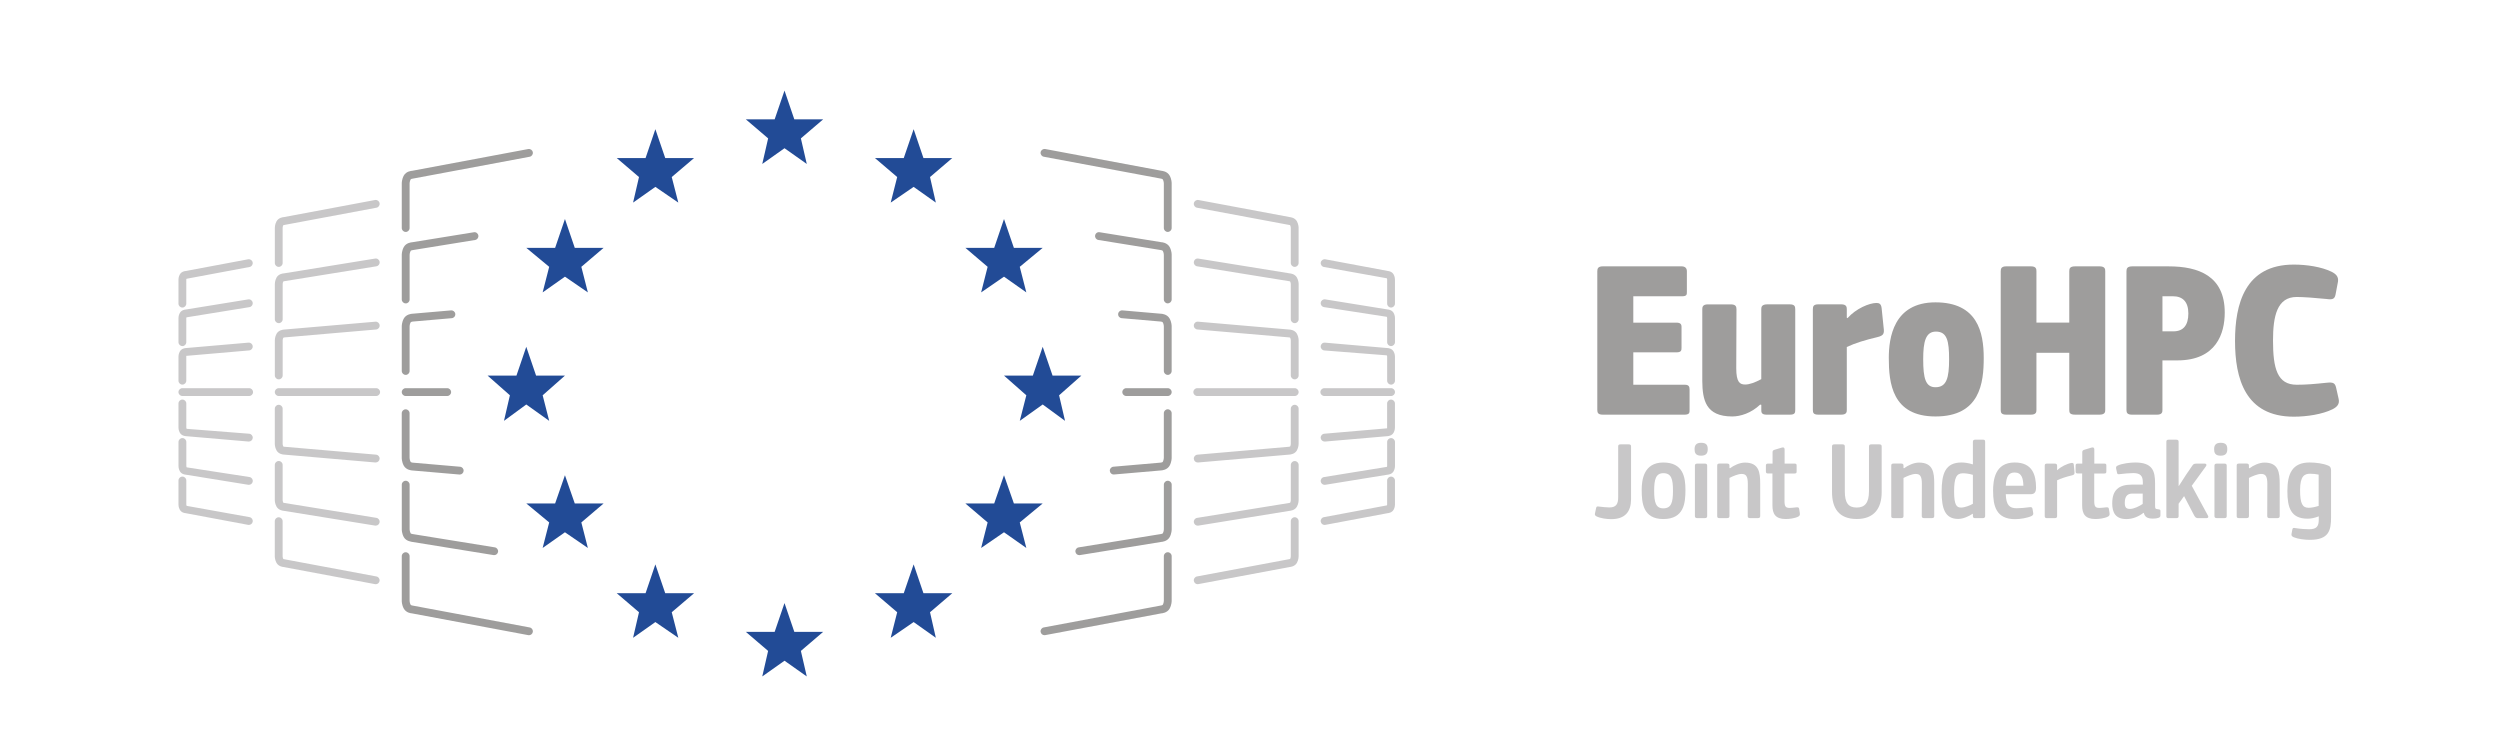 <?xml version="1.0" encoding="UTF-8"?><svg id="LOGOS_VARIABLES" xmlns="http://www.w3.org/2000/svg" xmlns:xlink="http://www.w3.org/1999/xlink" viewBox="0 0 122.485 36.85"><defs><style>.cls-1{clip-path:url(#clippath);}.cls-2{fill:none;}.cls-2,.cls-3,.cls-4,.cls-5{stroke-width:0px;}.cls-6{clip-path:url(#clippath-1);}.cls-3{fill:#224b96;}.cls-4{fill:#c8c7c8;}.cls-5{fill:#9e9d9c;}</style><clipPath id="clippath"><rect class="cls-2" x="7.569" y="3.43" width="108.199" height="30.719"/></clipPath><clipPath id="clippath-1"><rect class="cls-2" x="7.569" y="3.43" width="108.199" height="30.719"/></clipPath></defs><g id="EU_EURO_HPC"><g class="cls-1"><polygon class="cls-3" points="38.436 4.437 37.953 5.848 36.542 5.848 37.634 6.78 37.346 8.033 38.436 7.262 39.527 8.033 39.238 6.78 40.329 5.848 38.917 5.848 38.436 4.437"/><polygon class="cls-3" points="37.953 30.958 36.542 30.958 37.633 31.891 37.346 33.142 38.436 32.371 39.527 33.142 39.238 31.891 40.329 30.958 38.917 30.958 38.436 29.546 37.953 30.958"/><polygon class="cls-3" points="25.784 16.991 25.303 18.403 23.89 18.403 24.982 19.367 24.692 20.619 25.784 19.817 26.907 20.619 26.587 19.367 27.679 18.403 26.265 18.403 25.784 16.991"/><polygon class="cls-3" points="51.086 16.991 50.603 18.403 49.191 18.403 50.284 19.367 49.963 20.619 51.086 19.817 52.18 20.619 51.889 19.367 52.98 18.403 51.569 18.403 51.086 16.991"/><polygon class="cls-3" points="32.109 6.329 31.629 7.743 30.216 7.743 31.307 8.674 31.017 9.926 32.109 9.156 33.233 9.926 32.911 8.674 34.006 7.743 32.592 7.743 32.109 6.329"/><polygon class="cls-3" points="44.763 6.329 44.279 7.743 42.866 7.743 43.957 8.674 43.639 9.926 44.763 9.156 45.85 9.926 45.565 8.674 46.656 7.743 45.243 7.743 44.763 6.329"/><polygon class="cls-3" points="32.109 27.651 31.629 29.064 30.216 29.064 31.307 29.996 31.017 31.248 32.109 30.477 33.233 31.248 32.911 29.996 34.006 29.064 32.592 29.064 32.109 27.651"/><polygon class="cls-3" points="44.763 27.651 44.279 29.064 42.866 29.064 43.957 29.996 43.639 31.248 44.763 30.477 45.85 31.248 45.565 29.996 46.656 29.064 45.243 29.064 44.763 27.651"/><polygon class="cls-3" points="27.679 10.73 27.198 12.143 25.785 12.143 26.907 13.073 26.586 14.326 27.679 13.555 28.802 14.326 28.482 13.073 29.574 12.143 28.16 12.143 27.679 10.73"/><polygon class="cls-3" points="49.19 10.73 48.71 12.143 47.297 12.143 48.388 13.073 48.069 14.326 49.19 13.555 50.284 14.326 49.962 13.073 51.086 12.143 49.674 12.143 49.19 10.73"/><polygon class="cls-3" points="27.679 23.283 27.198 24.666 25.785 24.666 26.907 25.596 26.586 26.847 27.679 26.078 28.802 26.847 28.482 25.596 29.574 24.666 28.16 24.666 27.679 23.283"/><polygon class="cls-3" points="49.19 23.283 48.71 24.666 47.297 24.666 48.388 25.596 48.069 26.847 49.19 26.078 50.284 26.847 49.962 25.596 51.086 24.666 49.674 24.666 49.19 23.283"/><g class="cls-6"><path class="cls-4" d="m12.191,25.719c-.011,0-.024-.001-.036-.004l-3.079-.576c-.016,0-.183-.015-.268-.169-.064-.117-.065-.232-.064-.254v-1.174c0-.106.086-.192.192-.192s.192.086.192.192v1.177c0,.01.004.041.017.065l3.081.553c.105.02.173.119.154.224-.017.092-.098.157-.189.157"/><path class="cls-4" d="m12.191,23.754c-.01,0-.02,0-.031-.003l-3.079-.498h0c-.017,0-.188-.018-.272-.17-.064-.117-.065-.232-.064-.254v-1.174c0-.106.086-.192.192-.192s.192.086.192.192v1.178c0,.01.004.04.017.064l3.077.475c.105.017.176.115.159.22-.015.094-.096.161-.189.161"/><path class="cls-4" d="m12.191,21.633c-.005,0-.011,0-.017,0l-3.079-.265c-.028-.001-.202-.019-.287-.173-.064-.116-.065-.232-.064-.253v-1.174c0-.106.086-.192.192-.192s.192.086.192.192v1.178c0,.01.004.04.017.064l3.063.24c.105.009.184.102.175.208-.009.1-.093.175-.191.175"/><path class="cls-4" d="m12.206,19.402h-3.27c-.106,0-.193-.086-.193-.192s.087-.192.193-.192h3.27c.106,0,.192.086.192.192s-.086.192-.192.192"/><path class="cls-4" d="m8.936,15.068c-.106,0-.192-.086-.192-.192v-1.177c0-.018,0-.133.064-.249.085-.154.259-.171.293-.173l3.054-.573c.104-.019.205.049.224.153.019.105-.049.205-.154.224l-3.079.576c-.015.001-.019.032-.019.041v1.178c0,.106-.086.192-.192.192"/><path class="cls-4" d="m8.936,16.956c-.106,0-.192-.086-.192-.192v-1.177c0-.018,0-.133.064-.249.085-.154.259-.171.293-.173l3.058-.496c.107-.019.203.054.221.159.017.105-.054.203-.159.22l-3.079.499c-.011,0-.015.031-.015.041v1.178c0,.106-.086.192-.192.192"/><path class="cls-4" d="m8.936,18.844c-.106,0-.192-.086-.192-.192v-1.177c0-.018,0-.133.064-.249.085-.154.259-.171.293-.173l3.073-.266c.107-.008.198.069.207.175.01.106-.069.198-.175.207l-3.079.266s0,.029,0,.038v1.178c0,.106-.086.192-.192.192"/><path class="cls-4" d="m18.408,28.623c-.012,0-.024-.001-.036-.004l-4.495-.841s-.227-.014-.331-.203c-.084-.153-.084-.309-.083-.325v-1.715c0-.106.086-.192.192-.192s.192.086.192.192v1.719s0,.073.036.136c.003.001.033.008.039.008l4.52.845c.105.019.173.119.154.224-.017.092-.098.157-.189.157"/><path class="cls-4" d="m18.408,25.754c-.01,0-.02,0-.032-.003l-4.494-.727s-.231-.015-.335-.205c-.084-.153-.084-.308-.083-.325v-1.715c0-.107.086-.192.192-.192s.192.085.192.192v1.718s0,.073.036.136c.003,0,.026.007.043.008l4.512.73c.105.017.175.115.159.22-.015.094-.096.161-.189.161"/><path class="cls-4" d="m18.408,22.659c-.006,0-.011,0-.017,0l-4.495-.388c-.019,0-.246-.018-.349-.206-.084-.153-.084-.308-.083-.326v-1.715c0-.106.086-.192.192-.192s.192.086.192.192v1.719s0,.073.036.136c.003.001.033.008.039.008l4.501.388c.106.009.185.102.175.208-.009.1-.093.175-.191.175"/><path class="cls-4" d="m18.43,19.402h-4.774c-.106,0-.192-.086-.192-.192s.086-.192.192-.192h4.774c.106,0,.192.086.192.192s-.086.192-.192.192"/><path class="cls-4" d="m13.657,13.076c-.106,0-.192-.086-.192-.192v-1.719c0-.013-.001-.168.083-.322.103-.186.33-.205.356-.206l4.469-.838c.105-.018.205.049.224.154.02.105-.049.205-.154.224l-4.495.841c-.038.004-.062.012-.069.018-.03.056-.031.127-.031.127v1.721c0,.106-.086.192-.192.192"/><path class="cls-4" d="m13.657,15.832c-.106,0-.192-.086-.192-.192v-1.718c0-.013-.001-.168.083-.322.103-.188.33-.205.356-.206l4.474-.726c.107-.02.203.054.221.159.017.104-.054.203-.159.22l-4.495.727c-.034.004-.058.011-.065.018-.03.056-.031.127-.031.128v1.721c0,.106-.086.192-.192.192"/><path class="cls-4" d="m13.657,18.587c-.106,0-.192-.086-.192-.192v-1.719c0-.013-.001-.168.083-.321.103-.187.33-.205.356-.207l4.488-.387c.106-.01.199.068.208.175.009.106-.069.199-.175.208l-4.495.388c-.019.001-.043.009-.05.015-.03.056-.031.127-.031.127v1.721c0,.106-.086.192-.192.192"/><path class="cls-5" d="m25.915,31.121c-.012,0-.024-.001-.036-.003l-5.712-1.069c-.006.003-.266-.018-.384-.232-.101-.183-.1-.367-.099-.388v-2.18c0-.107.086-.192.192-.192s.192.085.192.192v2.184s0,.105.052.198c.01.019.068.036.093.038l5.737,1.072c.105.019.173.119.154.224-.017.092-.098.157-.189.157"/><path class="cls-5" d="m24.211,27.199c-.01,0-.02,0-.031-.003l-4.008-.649c.006-.008-.271-.019-.389-.233-.1-.182-.099-.367-.098-.388v-2.18c0-.106.086-.192.192-.192s.192.086.192.192v2.184s0,.106.051.198c.01.018.068.036.094.037l4.029.652c.105.017.175.115.159.22-.015.094-.096.161-.189.161"/><path class="cls-5" d="m22.523,23.249c-.006,0-.011,0-.017,0l-2.321-.2c-.023-.001-.285-.022-.403-.235-.1-.183-.099-.367-.099-.388v-2.18c0-.106.087-.192.192-.192.107,0,.192.086.192.192v2.184s0,.106.052.198c.01.019.068.036.093.038l2.327.201c.106.009.185.102.175.208-.009.1-.093.175-.191.175"/><path class="cls-5" d="m21.91,19.402h-2.034c-.106,0-.192-.086-.192-.192s.087-.192.192-.192h2.034c.106,0,.192.086.192.192s-.086.192-.192.192"/><path class="cls-5" d="m19.876,11.363c-.106,0-.192-.086-.192-.192v-2.184c0-.016-.001-.202.099-.384.117-.214.379-.234.409-.235l5.688-1.066c.103-.018.205.05.224.154.02.104-.049.204-.154.224l-5.712,1.069c-.058.005-.109.024-.118.041-.051.091-.052.193-.052.194v2.189c0,.106-.086.192-.192.192"/><path class="cls-5" d="m19.876,14.864c-.106,0-.192-.086-.192-.192v-2.184c0-.016-.001-.201.099-.383.117-.214.379-.234.409-.236l3.023-.49c.106-.02.203.054.221.159.017.105-.054.203-.159.22l-3.043.493c-.053.005-.104.023-.113.04-.052.094-.052.195-.052.196v2.187c0,.106-.086.192-.192.192"/><path class="cls-5" d="m19.876,18.367c-.106,0-.192-.086-.192-.192v-2.184c0-.016-.001-.201.099-.383.117-.214.379-.234.409-.236l1.907-.165c.106-.008.199.069.208.175.009.106-.069.199-.175.207l-1.913.166c-.039.003-.09.021-.099.038-.052.094-.052.195-.052.196v2.187c0,.106-.086.192-.192.192"/><path class="cls-4" d="m64.898,25.719c-.091,0-.171-.064-.189-.157-.02-.105.049-.205.154-.224l3.078-.576c.015-.001.019-.032.02-.041v-1.178c0-.106.086-.192.192-.192s.192.086.192.192v1.177c0,.018,0,.133-.064.249-.085.154-.26.171-.294.173l-3.054.573c-.012.002-.024.004-.036.004"/><path class="cls-4" d="m64.898,23.754c-.093,0-.174-.067-.189-.161-.017-.105.054-.203.159-.22l3.079-.499c.01,0,.014-.031.015-.04v-1.178c0-.106.086-.192.192-.192s.192.086.192.192v1.178c0,.017,0,.133-.064.249-.085.155-.26.171-.294.173l-3.058.496c-.011.002-.022.003-.031.003"/><path class="cls-4" d="m64.898,21.633c-.099,0-.182-.076-.192-.175-.009-.106.07-.199.175-.208l3.079-.265s0-.03,0-.038v-1.178c0-.106.086-.192.192-.192s.192.086.192.192v1.178c0,.018,0,.134-.064.249-.085.154-.26.172-.294.173l-3.073.265c-.005,0-.011,0-.017,0"/><path class="cls-4" d="m68.154,19.402h-3.27c-.106,0-.193-.086-.193-.192s.087-.192.193-.192h3.27c.106,0,.192.086.192.192s-.086.192-.192.192"/><path class="cls-4" d="m68.154,15.068c-.106,0-.192-.086-.192-.192v-1.177c0-.01-.003-.041-.017-.065l-3.081-.553c-.105-.02-.173-.119-.154-.224.019-.103.122-.172.224-.153l3.079.575c.009,0,.183.016.268.17.064.117.065.232.064.253v1.174c0,.106-.086.192-.192.192"/><path class="cls-4" d="m68.154,16.956c-.106,0-.192-.086-.192-.192v-1.177c0-.01-.003-.041-.017-.065l-3.077-.475c-.105-.017-.176-.115-.159-.22.018-.105.114-.177.221-.159l3.079.498c.014,0,.188.017.273.17.064.117.065.232.064.254v1.174c0,.106-.086.192-.192.192"/><path class="cls-4" d="m68.154,18.844c-.106,0-.192-.086-.192-.192v-1.177c0-.01-.003-.041-.017-.065l-3.063-.24c-.105-.009-.184-.102-.175-.207.008-.106.098-.184.208-.175l3.079.266c.028.001.202.018.287.172.064.117.065.232.064.254v1.174c0,.106-.086.192-.192.192"/><path class="cls-4" d="m58.681,28.623c-.091,0-.171-.064-.189-.157-.02-.105.049-.205.154-.224l4.495-.842c.038-.004.062-.011.069-.018.03-.056.031-.127.031-.128v-1.721c0-.106.086-.192.192-.192s.192.086.192.192v1.719c0,.013.001.168-.083.321-.103.188-.33.205-.356.207l-4.469.837c-.012.002-.024.004-.036.004"/><path class="cls-4" d="m58.681,25.754c-.093,0-.174-.067-.189-.161-.017-.105.054-.203.159-.22l4.495-.728c.034-.003.058-.011.065-.017.03-.056.031-.126.031-.127v-1.72c0-.107.086-.192.192-.192s.192.085.192.192v1.718c0,.013.001.168-.083.321-.103.188-.33.205-.355.207l-4.474.725c-.011.002-.022.003-.031.003"/><path class="cls-4" d="m58.681,22.659c-.099,0-.182-.075-.191-.175-.009-.106.069-.199.175-.208l4.495-.388c.02-.002.043-.008.05-.015.03-.057.031-.127.031-.128v-1.721c0-.106.086-.192.192-.192s.192.086.192.192v1.719c0,.013.001.168-.083.321-.103.188-.33.205-.356.207l-4.488.388c-.005,0-.011,0-.017,0"/><path class="cls-4" d="m63.433,19.402h-4.774c-.106,0-.192-.086-.192-.192s.086-.192.192-.192h4.774c.106,0,.192.086.192.192s-.086.192-.192.192"/><path class="cls-4" d="m63.433,13.076c-.106,0-.192-.086-.192-.192v-1.719s0-.073-.036-.136c-.003.002-.026-.007-.043-.008l-4.516-.844c-.105-.02-.174-.119-.154-.224.02-.104.122-.171.224-.154l4.495.841s.227.017.33.203c.084.154.084.309.083.326v1.715c0,.106-.086.192-.192.192"/><path class="cls-4" d="m63.433,15.832c-.106,0-.192-.086-.192-.192v-1.718s0-.073-.036-.136c-.004-.001-.034-.008-.039-.008l-4.515-.73c-.105-.017-.176-.116-.159-.22.017-.106.113-.179.221-.159l4.495.728s.231.015.335.204c.084.154.084.309.083.326v1.714c0,.106-.086.192-.192.192"/><path class="cls-4" d="m63.433,18.587c-.106,0-.192-.086-.192-.192v-1.719s0-.073-.036-.136c-.004,0-.027-.008-.043-.009l-4.497-.388c-.106-.009-.185-.102-.175-.208.009-.106.099-.185.208-.175l4.494.388c.02,0,.246.019.35.206.084.154.084.308.083.326v1.715c0,.106-.086.192-.192.192"/><path class="cls-5" d="m51.174,31.121c-.091,0-.171-.064-.189-.157-.02-.105.049-.205.154-.224l5.712-1.069c.058-.006.109-.024.119-.041.05-.093.051-.195.051-.195v-2.187c0-.107.086-.192.192-.192s.192.085.192.192v2.184c0,.016.001.201-.099.384-.119.214-.38.234-.409.235l-5.688,1.066c-.012.002-.025.003-.036.003"/><path class="cls-5" d="m52.879,27.199c-.093,0-.174-.067-.189-.161-.017-.105.054-.203.159-.22l4.008-.65c.054-.004.104-.022.114-.039.051-.093.051-.195.051-.196v-2.187c0-.106.086-.192.192-.192s.192.086.192.192v2.184c0,.017.001.201-.098.384-.119.214-.38.235-.409.236l-3.987.646c-.011.002-.022.003-.032.003"/><path class="cls-5" d="m54.566,23.249c-.098,0-.182-.075-.191-.175-.009-.106.07-.199.175-.208l2.32-.201c.038-.003.09-.02.099-.038.051-.093.052-.195.052-.196v-2.187c0-.106.085-.192.192-.192.105,0,.192.086.192.192v2.184c0,.017,0,.201-.099.384-.119.214-.38.234-.409.235l-2.314.2c-.006,0-.011,0-.017,0"/><path class="cls-5" d="m57.213,19.402h-2.034c-.105,0-.192-.086-.192-.192s.087-.192.192-.192h2.034c.106,0,.192.086.192.192s-.086.192-.192.192"/><path class="cls-5" d="m57.213,11.363c-.106,0-.192-.086-.192-.192v-2.184s0-.106-.052-.199c-.01-.017-.068-.035-.093-.037l-5.737-1.072c-.105-.02-.173-.12-.154-.224.02-.104.122-.172.225-.154l5.713,1.069c.009.002.265.019.383.233.101.182.1.367.099.388v2.18c0,.106-.086.192-.192.192"/><path class="cls-5" d="m57.213,14.864c-.106,0-.192-.086-.192-.192v-2.184s0-.105-.052-.198c-.009-.017-.06-.035-.095-.038l-3.061-.495c-.105-.017-.176-.115-.159-.22.017-.105.113-.179.221-.159l3.043.492c-.005-.007.27.019.388.233.101.183.1.367.099.388v2.18c0,.106-.086.192-.192.192"/><path class="cls-5" d="m57.213,18.367c-.106,0-.192-.086-.192-.192v-2.184s0-.105-.052-.198c-.009-.017-.06-.035-.095-.038l-1.917-.166c-.106-.008-.184-.101-.175-.207.009-.106.1-.183.208-.175l1.913.166c.023.001.284.021.402.236.101.183.1.367.099.388v2.18c0,.106-.086.192-.192.192"/><path class="cls-4" d="m78.938,25.435c-.213,0-.518-.038-.72-.136-.082-.044-.088-.087-.071-.159l.054-.251c.017-.076.044-.082.131-.071.191.022.376.044.524.044.332,0,.425-.18.425-.491v-2.497c0-.071.027-.103.119-.103h.393c.098,0,.119.038.119.103v2.596c-.005.605-.295.966-.976.966"/><path class="cls-4" d="m81.491,25.43c-.987,0-1.058-.785-1.058-1.423,0-.475.088-1.347,1.058-1.347s1.086.714,1.086,1.347c0,.638-.071,1.423-1.086,1.423m.006-2.247c-.371,0-.453.305-.453.861,0,.573.082.862.447.862.393,0,.475-.289.475-.862,0-.567-.077-.861-.47-.861"/><path class="cls-4" d="m83.341,22.326c-.279,0-.317-.158-.317-.321,0-.175.066-.311.317-.311.273,0,.327.126.327.311,0,.169-.049.321-.327.321m.185,3.059h-.361c-.092,0-.125-.033-.125-.104v-2.465c0-.071.033-.103.125-.103h.361c.093,0,.115.043.115.103v2.465c0,.061-.022.104-.115.104"/><path class="cls-4" d="m84.76,22.942c.185-.142.48-.278.731-.278.693,0,.748.486.748,1.037v1.581c0,.06-.022.103-.115.103h-.381c-.082,0-.115-.032-.115-.103,0-.228.005-1.352.005-1.576,0-.387-.098-.486-.305-.486-.175,0-.426.11-.594.196v1.865c0,.06-.022.103-.115.103h-.377c-.087,0-.109-.032-.109-.103v-2.465c0-.071.022-.104.109-.104h.382c.082,0,.109.038.109.104v.115l.027.01Z"/><path class="cls-4" d="m88.181,25.151c.017.093-.027.131-.076.159-.18.092-.453.119-.616.119-.508,0-.65-.256-.65-.671v-1.56h-.212c-.087,0-.109-.033-.109-.109v-.267c0-.076.022-.109.109-.109h.218v-.567c0-.071.049-.098.115-.115l.344-.103c.082-.022.131.005.131.092v.693h.485c.098,0,.104.038.104.109v.262c0,.076-.006.115-.104.115h-.49v1.331c0,.284.049.355.261.355.06,0,.218-.016.317-.028.109-.011.131.012.142.087l.033.207Z"/><path class="cls-4" d="m91.569,24.071v-2.193c0-.076.027-.108.126-.108h.371c.103,0,.125.038.125.108v2.231c0,.802-.376,1.319-1.222,1.319-.889,0-1.211-.545-1.211-1.319v-2.231c0-.076.027-.108.131-.108h.371c.103,0,.125.038.125.108v2.193c0,.562.169.796.583.796.409,0,.6-.245.6-.796"/><path class="cls-4" d="m93.288,22.942c.185-.142.48-.278.731-.278.693,0,.747.486.747,1.037v1.581c0,.06-.022.103-.115.103h-.381c-.082,0-.115-.032-.115-.103,0-.228.005-1.352.005-1.576,0-.387-.098-.486-.305-.486-.175,0-.426.11-.595.196v1.865c0,.06-.022.103-.115.103h-.376c-.087,0-.109-.032-.109-.103v-2.465c0-.071.022-.104.109-.104h.382c.082,0,.109.038.109.104v.115l.027.01Z"/><path class="cls-4" d="m96.66,22.735v-1.086c0-.071.028-.109.126-.109h.365c.098,0,.109.044.109.109v3.633c0,.054-.027.104-.109.104h-.381c-.082,0-.11-.033-.11-.104v-.104s-.01-.005-.016-.005c-.174.119-.457.251-.703.251-.649,0-.812-.507-.812-1.331,0-.888.179-1.434.976-1.434.142,0,.349.027.546.092l.01-.016Zm-.578,2.133c.169,0,.447-.104.578-.186v-1.418c-.201-.059-.376-.076-.49-.076-.311,0-.431.213-.431.889,0,.687.131.791.344.791"/><path class="cls-4" d="m97.649,24.061c0-.529.082-1.402,1.058-1.402.888,0,1.041.633,1.047,1.222,0,.207-.054.333-.273.333h-1.21c.017.534.18.687.534.687.175,0,.409-.021.611-.049.082-.01.147-.017.164.076l.033.191c.016.076-.005.125-.082.164-.196.093-.551.153-.801.153-.938,0-1.08-.655-1.08-1.375m.622-.262h.861c-.01-.354-.076-.649-.43-.649-.295,0-.414.202-.431.649"/><path class="cls-4" d="m101.637,23.123c.011.093-.006.136-.109.163-.295.07-.578.163-.742.245v1.751c0,.06-.022.104-.115.104h-.382c-.082,0-.109-.033-.109-.104v-2.465c0-.071.027-.103.109-.103h.377c.098,0,.12.043.12.103v.207l.011.011c.169-.169.48-.321.699-.355.07-.005.103.017.109.098l.033.344Z"/><path class="cls-4" d="m103.355,25.151c.017.093-.027.131-.076.159-.18.092-.453.119-.616.119-.508,0-.65-.256-.65-.671v-1.56h-.212c-.087,0-.109-.033-.109-.109v-.267c0-.076.022-.109.109-.109h.218v-.567c0-.071.049-.098.115-.115l.344-.103c.082-.022.131.005.131.092v.693h.486c.098,0,.104.038.104.109v.262c0,.076-.006.115-.104.115h-.49v1.331c0,.284.049.355.261.355.06,0,.218-.016.317-.028.109-.011.131.012.142.087l.033.207Z"/><path class="cls-4" d="m103.487,24.655c0-.643.321-.911.948-.911h.551v-.12c0-.311-.126-.446-.469-.446-.18,0-.457.027-.687.054-.071.011-.098-.01-.109-.076l-.044-.202c-.011-.06,0-.109.071-.142.207-.103.627-.153.861-.153.851,0,.977.409.977,1.025v1.02c0,.213,0,.235.147.246.092.011.115.027.115.082v.212c0,.055-.017.103-.093.126-.071.027-.163.038-.273.038-.268,0-.398-.076-.447-.278-.006,0-.011-.005-.017-.005-.229.18-.529.306-.834.306-.535,0-.698-.316-.698-.775m1.494-.474h-.507c-.207,0-.371.098-.371.447,0,.229.065.305.256.305s.464-.136.622-.245v-.507Z"/><path class="cls-4" d="m106.739,24.677v.611c0,.06-.022.098-.115.098h-.376c-.082,0-.109-.028-.109-.098v-3.643c0-.071.027-.103.109-.103h.376c.093,0,.115.043.115.103v2.16c.006,0,.006.005.011.005.3-.479.436-.671.665-1.003.043-.06.076-.092.191-.092h.421c.076,0,.098.065.054.125l-.698.96.796,1.467c.038.055.006.12-.07.12h-.409c-.147,0-.175-.093-.235-.202l-.458-.878c-.092.12-.179.246-.267.371"/><path class="cls-4" d="m108.796,22.326c-.279,0-.317-.158-.317-.321,0-.175.066-.311.317-.311.273,0,.327.126.327.311,0,.169-.049.321-.327.321m.185,3.059h-.361c-.092,0-.125-.033-.125-.104v-2.465c0-.071.033-.103.125-.103h.361c.093,0,.115.043.115.103v2.465c0,.061-.022.104-.115.104"/><path class="cls-4" d="m110.214,22.942c.185-.142.48-.278.731-.278.693,0,.747.486.747,1.037v1.581c0,.06-.022.103-.115.103h-.381c-.082,0-.115-.032-.115-.103,0-.228.005-1.352.005-1.576,0-.387-.098-.486-.305-.486-.175,0-.426.11-.595.196v1.865c0,.06-.022.103-.115.103h-.377c-.087,0-.109-.032-.109-.103v-2.465c0-.071.022-.104.109-.104h.382c.082,0,.109.038.109.104v.115l.027.01Z"/><path class="cls-4" d="m114.055,22.806c.136.049.153.148.153.245v2.291c0,.638-.099,1.107-1.042,1.107-.24,0-.567-.038-.785-.126-.11-.049-.12-.098-.11-.164l.038-.207c.017-.093.05-.098.164-.076.234.038.506.054.659.054.371,0,.474-.142.474-.474v-.158c-.223.087-.403.115-.545.115-.824,0-.993-.545-.993-1.352,0-.856.24-1.402,1.091-1.402.3,0,.666.049.895.147m-.944,2.073c.125,0,.305-.033.491-.093v-1.533c-.131-.027-.278-.043-.415-.043-.272,0-.496.098-.496.801,0,.671.12.867.42.867"/><path class="cls-5" d="m82.515,20.316h-3.983c-.23,0-.274-.087-.274-.23v-6.796c0-.142.044-.241.274-.241h3.852c.187,0,.263.099.263.241v1.007c0,.131,0,.219-.24.219h-2.385v1.292h2.112c.186,0,.251.066.251.208v1.007c0,.131,0,.24-.251.24h-2.112v1.587h2.527c.186,0,.23.087.23.23v1.007c0,.131,0,.23-.263.23"/><path class="cls-5" d="m86.236,19.824c-.438.416-.963.58-1.368.58-1.302,0-1.456-.81-1.466-1.728v-3.524c0-.099.011-.24.274-.24h1.116c.241,0,.285.098.285.24,0,.963-.011,1.926-.011,2.888,0,.689.175.799.438.799.208,0,.481-.098.788-.263v-3.436c0-.109.033-.229.295-.229h1.095c.241,0,.274.098.274.24v4.935c0,.142-.022.23-.264.23h-1.148c-.251,0-.251-.131-.251-.23v-.252c-.022,0-.033-.01-.055-.01"/><path class="cls-5" d="m92.288,16.059c.033.274.011.384-.317.46-.558.131-1.072.285-1.489.481v3.086c0,.098-.011.23-.273.23h-1.116c-.241,0-.274-.087-.274-.23v-4.936c0-.142.033-.24.274-.24h1.116c.262,0,.273.142.273.24v.416l.033.022c.416-.471,1.073-.745,1.423-.745.142,0,.23.055.251.263l.098.952Z"/><path class="cls-5" d="m94.827,20.404c-2.134,0-2.287-1.652-2.287-2.867,0-.963.219-2.724,2.287-2.724,2.057,0,2.364,1.466,2.364,2.724,0,1.216-.175,2.867-2.364,2.867m.022-4.158c-.504,0-.624.493-.624,1.357,0,.941.12,1.369.602,1.369.547,0,.667-.46.667-1.369,0-.898-.098-1.357-.645-1.357"/><path class="cls-5" d="m102.86,20.316h-1.182c-.263,0-.296-.087-.296-.23v-2.801h-1.609v2.801c0,.098-.011.23-.273.23h-1.204c-.23,0-.273-.087-.273-.23v-6.796c0-.142.043-.241.273-.241h1.204c.262,0,.273.132.273.241v2.517h1.609v-2.517c0-.142.033-.241.296-.241h1.182c.273,0,.284.132.284.241v6.796c0,.098-.011.23-.284.23"/><path class="cls-5" d="m106.679,17.657h-.733v2.43c0,.099-.011.23-.274.23h-1.204c-.24,0-.284-.088-.284-.23v-6.796c0-.142.044-.241.284-.241h1.784c1.466,0,2.747.47,2.747,2.265,0,1.007-.404,2.342-2.32,2.342m-.218-3.141h-.514v1.718h.536c.482,0,.733-.295.733-.876s-.284-.843-.755-.843"/><path class="cls-5" d="m112.381,12.963c.634,0,1.357.11,1.849.35.219.11.351.241.318.482l-.12.634c-.044.219-.142.263-.449.219-.525-.055-1.138-.098-1.455-.098-.963,0-1.16.94-1.16,2.133,0,1.368.208,2.167,1.16,2.167.46,0,.843-.033,1.477-.099.318-.033.394.022.449.219l.131.581c.055.251-.087.393-.307.503-.492.241-1.236.361-1.893.361-2.386,0-2.878-1.882-2.878-3.71,0-1.783.471-3.742,2.878-3.742"/></g></g></g></svg>
